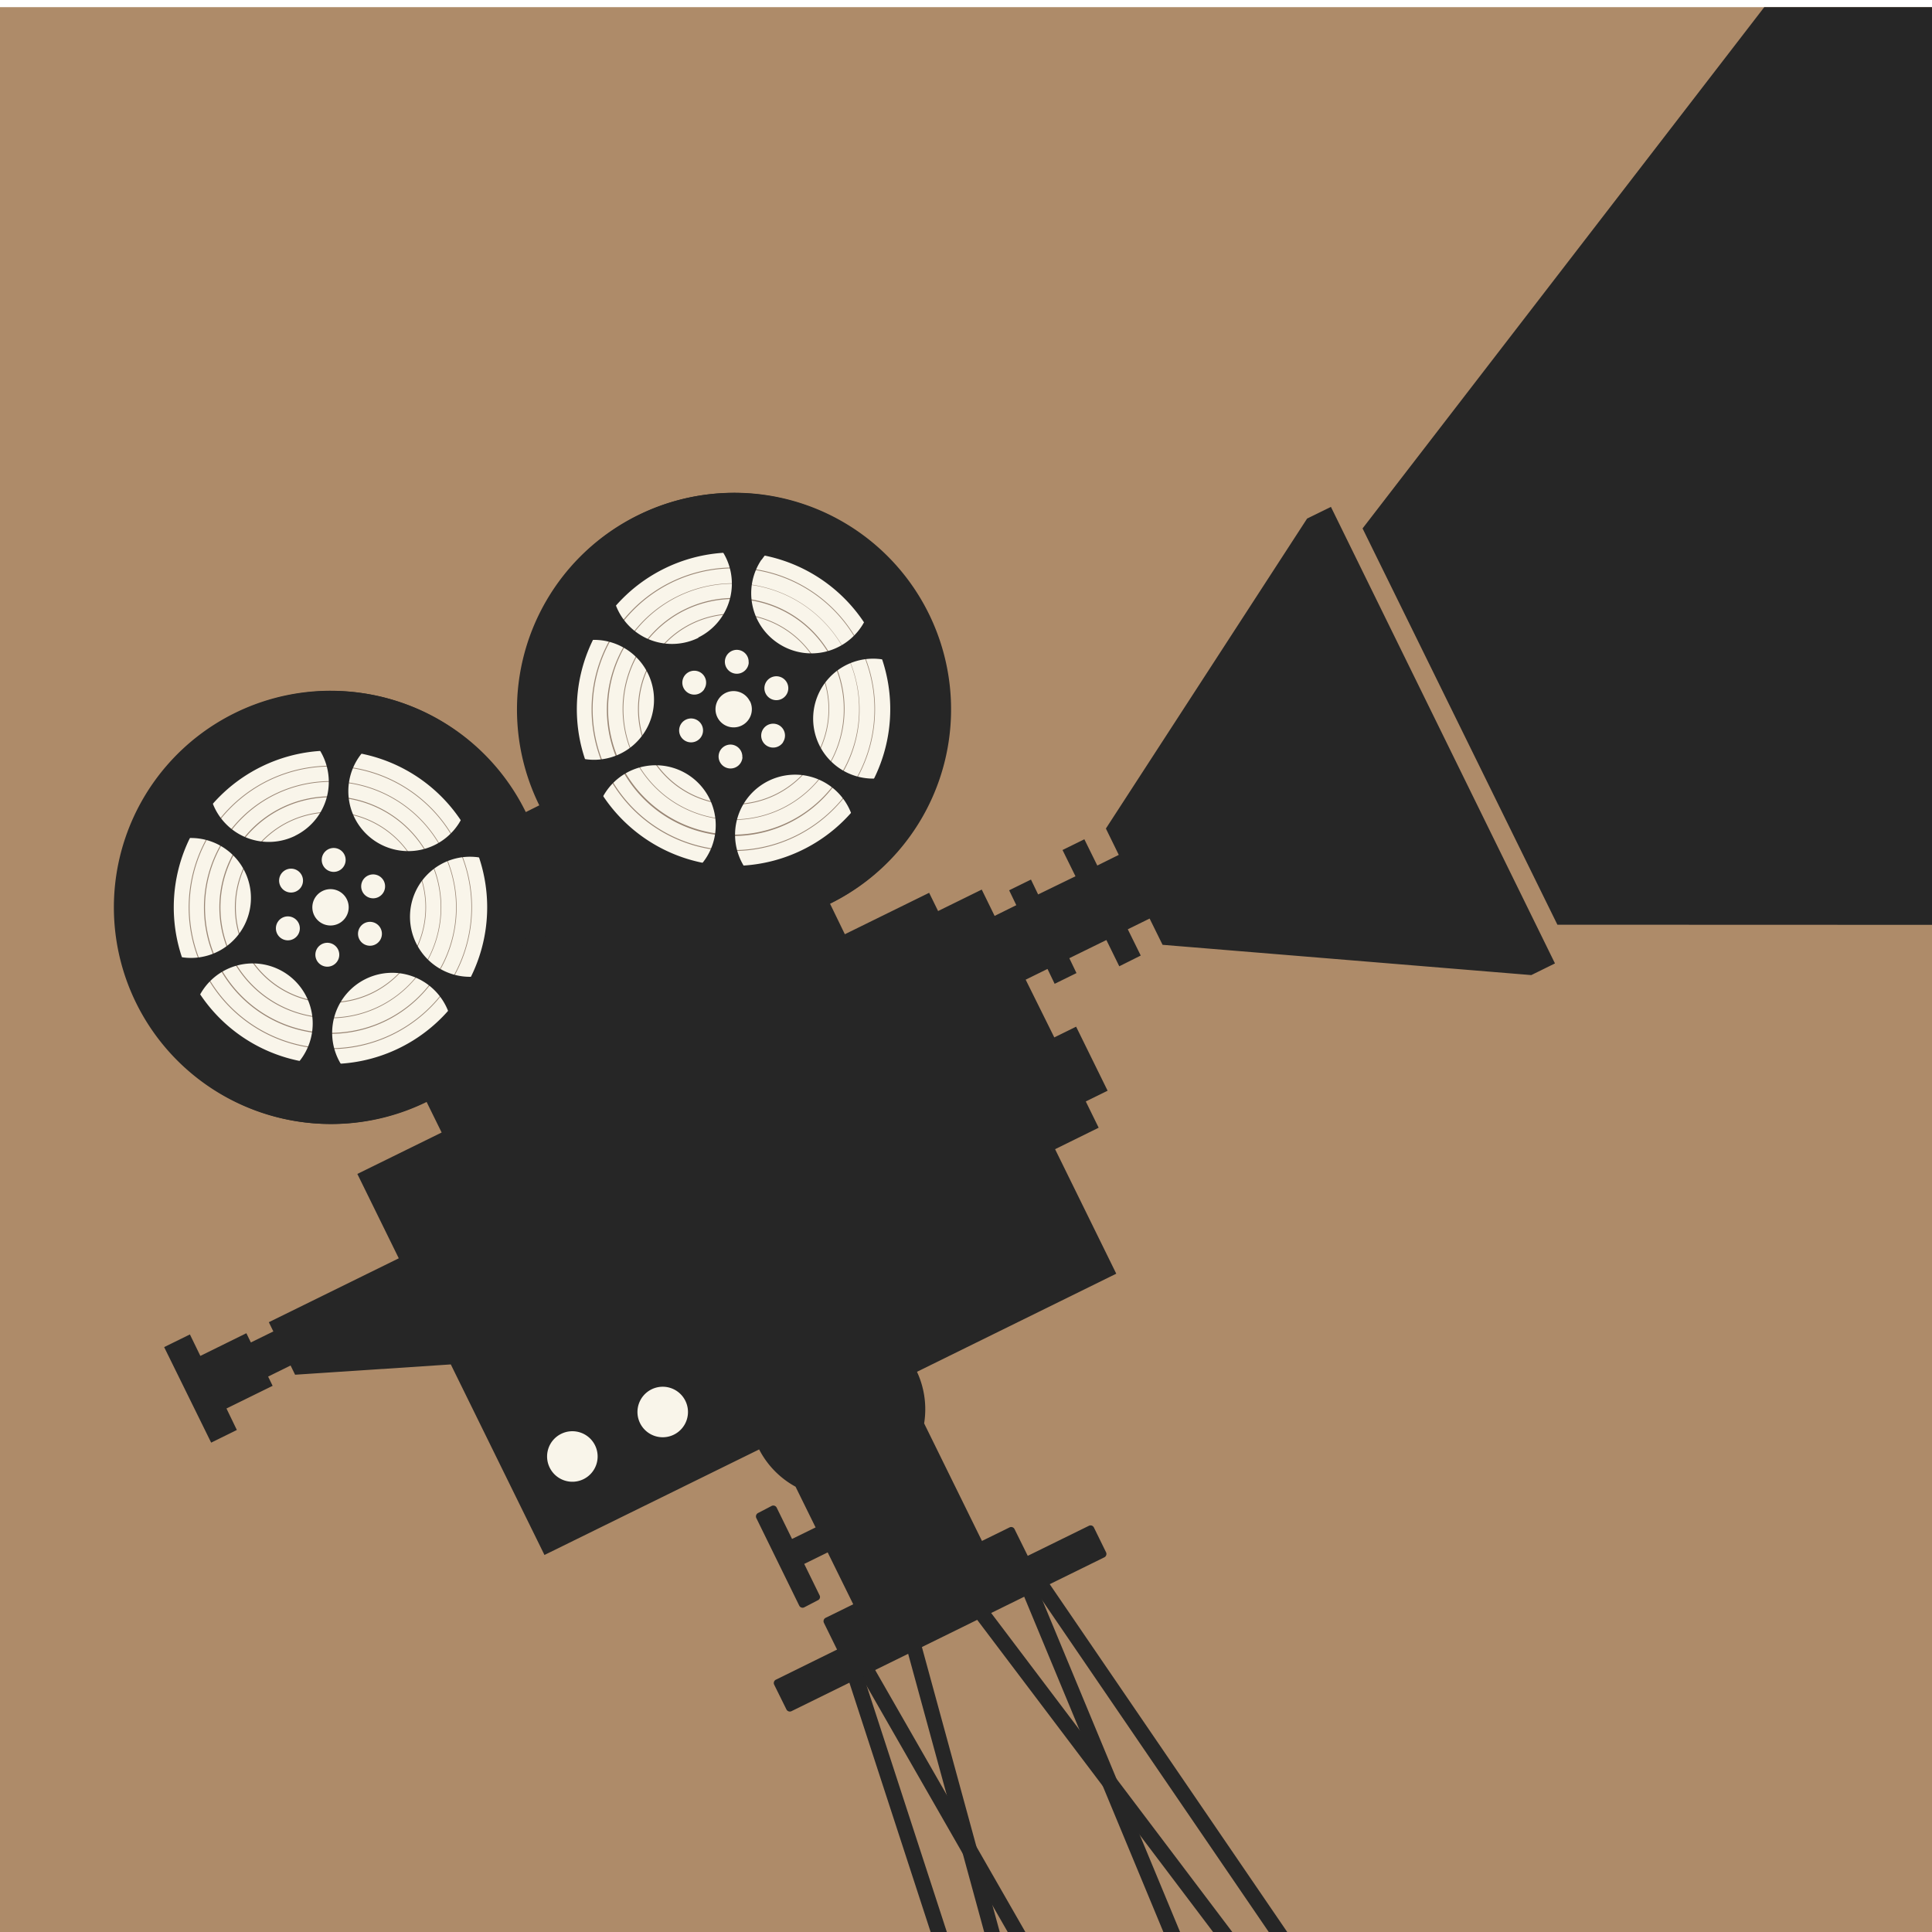 <svg xmlns="http://www.w3.org/2000/svg" xmlns:xlink="http://www.w3.org/1999/xlink" width="270" height="270" viewBox="0 0 270 270"><defs><style>.cls-1{fill:none;}.cls-2{clip-path:url(#clip-path);}.cls-3{fill:#ae8b69;}.cls-4{clip-path:url(#clip-path-2);}.cls-5{fill:#262626;}.cls-6{fill:#f9f5ea;}.cls-7{fill:#998675;}</style><clipPath id="clip-path"><rect class="cls-1" y="1" width="270" height="270"/></clipPath><clipPath id="clip-path-2"><rect class="cls-1" x="-10" y="-259.5" width="426" height="568"/></clipPath></defs><title>img2</title><g id="Calque_1" data-name="Calque 1"><g class="cls-2"><rect class="cls-3" width="270" height="270"/><g class="cls-4"><path class="cls-5" d="M182.67,72.47l-28.12,43.32,1.8,3.68-3,1.49-1.81-3.67-3.05,1.5,1.81,3.67L145.08,125l-1-2.08-3.05,1.5,1,2.08L139,128l-1.8-3.68-6.1,3-1.25-2.55-11.78,5.79L116,126.3a30.27,30.27,0,1,0-40.52-13.81l-2,1A30.26,30.26,0,1,0,59.62,154l2.1,4.27-11.78,5.79,5.79,11.79-18.16,8.93.63,1.29-3.14,1.54-.63-1.29L28,189.49l-1.46-3-3.6,1.77,6.57,13.35,3.59-1.77-1.45-3,6.45-3.17-.63-1.29,3.14-1.55.63,1.29L63,190.68l13.09,26.63,30-14.75a12.42,12.42,0,0,0,5.09,5.21l2.8,5.69-3.29,1.61-2.14-4.36a.53.53,0,0,0-.7-.26l-1.92,1a.54.54,0,0,0-.23.71l6,12.24a.52.52,0,0,0,.69.23l1.92-1a.49.49,0,0,0,.23-.68l-2.15-4.39,3.28-1.61,3.57,7.25-3.87,1.9a.53.53,0,0,0-.23.69l1.84,3.74-8.55,4.21a.52.52,0,0,0-.24.69l1.71,3.46a.54.54,0,0,0,.69.26l43.76-21.52a.53.53,0,0,0,.22-.7l-1.7-3.47a.52.52,0,0,0-.69-.23l-8.55,4.2-1.85-3.74a.52.52,0,0,0-.68-.24l-3.87,1.9-8.08-16.43a12.42,12.42,0,0,0-1-7.21L156,178l-8.55-17.4,6.09-3-1.8-3.67,3.05-1.5-4.4-8.95-3.05,1.5-4-8.07,3.05-1.5,1,2.08,3.05-1.5-1-2.08,5.18-2.54,1.8,3.67,3-1.5-1.81-3.67,3.05-1.5,1.81,3.67L214,136.27l3.31-1.63L186,70.84Z"/><path class="cls-6" d="M65.84,117.14a21.9,21.9,0,1,1-29.31-10A21.9,21.9,0,0,1,65.84,117.14Z"/><path class="cls-7" d="M54.93,144.57a19.8,19.8,0,1,1,9-26.51A19.82,19.82,0,0,1,54.93,144.57ZM37.5,109.13a19.69,19.69,0,1,0,26.36,9A19.72,19.72,0,0,0,37.5,109.13Z"/><path class="cls-7" d="M54,142.65A17.66,17.66,0,1,1,62,119,17.69,17.69,0,0,1,54,142.65ZM38.45,111.06a17.54,17.54,0,1,0,23.48,8A17.56,17.56,0,0,0,38.45,111.06Z"/><path class="cls-7" d="M53,140.72A15.51,15.51,0,1,1,60.11,120,15.53,15.53,0,0,1,53,140.72ZM39.4,113A15.39,15.39,0,1,0,60,120,15.41,15.41,0,0,0,39.4,113Z"/><path class="cls-7" d="M52.09,138.79a13.36,13.36,0,1,1,6.09-17.88A13.38,13.38,0,0,1,52.09,138.79ZM40.34,114.91a13.25,13.25,0,1,0,17.74,6A13.28,13.28,0,0,0,40.34,114.91Z"/><path class="cls-5" d="M32.83,99.64a30.27,30.27,0,1,0,40.52,13.81A30.27,30.27,0,0,0,32.83,99.64ZM50.1,105.9a8.38,8.38,0,1,1,2.3,11.63A8.38,8.38,0,0,1,50.1,105.9Zm-7.82,41.81A8.39,8.39,0,1,1,40,136.07,8.4,8.4,0,0,1,42.28,147.71Zm-7.23-21.65a8.38,8.38,0,1,1-7.8-8.93A8.38,8.38,0,0,1,35.05,126.06Zm23.46,25.81a8.39,8.39,0,1,1,3.83-11.23A8.38,8.38,0,0,1,58.51,151.87Zm-7.86-27.26a1.67,1.67,0,1,1,2.23.76A1.67,1.67,0,0,1,50.65,124.61Zm2.44,6.82a1.67,1.67,0,1,1-.46-2.32A1.67,1.67,0,0,1,53.09,131.43ZM48.3,120.29a1.67,1.67,0,1,1-1.56-1.78A1.67,1.67,0,0,1,48.3,120.29Zm.17,5.39a2.54,2.54,0,1,1-3.4-1.16A2.54,2.54,0,0,1,48.47,125.68Zm-1.06,7.86a1.67,1.67,0,1,1-1.55-1.78A1.67,1.67,0,0,1,47.41,133.54ZM42.06,124a1.68,1.68,0,0,1-2.32.45,1.67,1.67,0,1,1,2.32-.45Zm-.33,5a1.67,1.67,0,1,1-3,1.48,1.67,1.67,0,1,1,3-1.48Zm-.47-12.2a8.39,8.39,0,1,1,3.83-11.23A8.38,8.38,0,0,1,41.26,116.79Zm32.8,11.87a8.39,8.39,0,1,1-7.81-8.92A8.39,8.39,0,0,1,74.06,128.66Z"/><path class="cls-6" d="M122.17,89.45a21.9,21.9,0,1,1-29.31-10A21.9,21.9,0,0,1,122.17,89.45Z"/><path class="cls-7" d="M111.26,116.88a19.81,19.81,0,1,1,9-26.51A19.83,19.83,0,0,1,111.26,116.88ZM93.83,81.44a19.69,19.69,0,1,0,26.36,9A19.71,19.71,0,0,0,93.83,81.44Z"/><path class="cls-7" d="M110.31,115a17.66,17.66,0,1,1,8-23.63A17.67,17.67,0,0,1,110.31,115ZM94.78,83.36a17.54,17.54,0,1,0,23.48,8A17.58,17.58,0,0,0,94.78,83.36Z"/><path class="cls-7" d="M109.36,113a15.51,15.51,0,1,1,7.08-20.77A15.53,15.53,0,0,1,109.36,113ZM95.72,85.29a15.4,15.4,0,1,0,20.61,7A15.43,15.43,0,0,0,95.72,85.29Z"/><path class="cls-7" d="M108.41,111.1a13.36,13.36,0,1,1,6.1-17.89A13.37,13.37,0,0,1,108.41,111.1ZM96.67,87.22a13.25,13.25,0,1,0,17.74,6A13.27,13.27,0,0,0,96.67,87.22Z"/><path class="cls-5" d="M89.16,72a30.27,30.27,0,1,0,40.52,13.8A30.25,30.25,0,0,0,89.16,72Zm17.27,6.25a8.39,8.39,0,1,1,2.3,11.64A8.38,8.38,0,0,1,106.43,78.2ZM98.61,120a8.39,8.39,0,1,1-2.3-11.63A8.39,8.39,0,0,1,98.61,120ZM91.38,98.37a8.38,8.38,0,1,1-7.81-8.93A8.37,8.37,0,0,1,91.38,98.37Zm23.46,25.8A8.39,8.39,0,1,1,118.67,113,8.38,8.38,0,0,1,114.84,124.17ZM107,96.92a1.67,1.67,0,1,1,2.23.76A1.67,1.67,0,0,1,107,96.92Zm2.44,6.81a1.67,1.67,0,1,1-.46-2.31A1.67,1.67,0,0,1,109.42,103.73Zm-4.8-11.14a1.67,1.67,0,1,1-1.55-1.77A1.66,1.66,0,0,1,104.62,92.59Zm.17,5.4a2.54,2.54,0,1,1-3.39-1.16A2.53,2.53,0,0,1,104.79,98Zm-1.05,7.85a1.67,1.67,0,1,1-1.55-1.78A1.68,1.68,0,0,1,103.74,105.84Zm-5.35-9.5A1.67,1.67,0,1,1,97.93,94,1.67,1.67,0,0,1,98.39,96.34Zm-.33,5a1.67,1.67,0,1,1-2.24-.76A1.67,1.67,0,0,1,98.06,101.3Zm-.47-12.21a8.39,8.39,0,1,1,3.83-11.22A8.38,8.38,0,0,1,97.59,89.09ZM130.38,101a8.38,8.38,0,1,1-7.8-8.93A8.38,8.38,0,0,1,130.38,101Z"/><path class="cls-6" d="M89.45,198.89a3.53,3.53,0,1,0,1.61-4.73A3.53,3.53,0,0,0,89.45,198.89Z"/><path class="cls-6" d="M76.82,205.1a3.53,3.53,0,1,0,1.61-4.72A3.52,3.52,0,0,0,76.82,205.1Z"/><path class="cls-5" d="M220.63,408.15a1,1,0,0,1-.92-.54L119.44,232.69a1.09,1.09,0,0,1-.09-.85,1,1,0,0,1,.55-.64l23-11.29a1.07,1.07,0,0,1,1.45.54l77.3,186.23a1.06,1.06,0,0,1-.52,1.36A1.12,1.12,0,0,1,220.63,408.15ZM121.86,232.61,213.23,392,142.79,222.32Z"/><path class="cls-5" d="M177.44,413.08a1,1,0,0,1-1-.73L118,233a1.06,1.06,0,0,1,.54-1.29l8.29-4.08a1.07,1.07,0,0,1,.91,0,1,1,0,0,1,.59.69l50.12,183.47a1.07,1.07,0,0,1-.72,1.3A1.15,1.15,0,0,1,177.44,413.08ZM120.33,233.17l44.42,136.42L126.63,230.07Z"/><path class="cls-5" d="M250.92,377a1.06,1.06,0,0,1-.85-.42L135.38,224.81a1,1,0,0,1-.18-.89,1.06,1.06,0,0,1,.56-.71l8.29-4.07a1.05,1.05,0,0,1,1.35.35l106.39,155.8a1.06,1.06,0,0,1-.25,1.47A1.11,1.11,0,0,1,250.92,377ZM137.86,224.55l87.21,115.38L144.16,221.46Z"/><polygon class="cls-5" points="707.3 129.4 217.65 129.23 190.42 73.85 489.3 -314.01 707.3 129.4"/></g></g></g></svg>